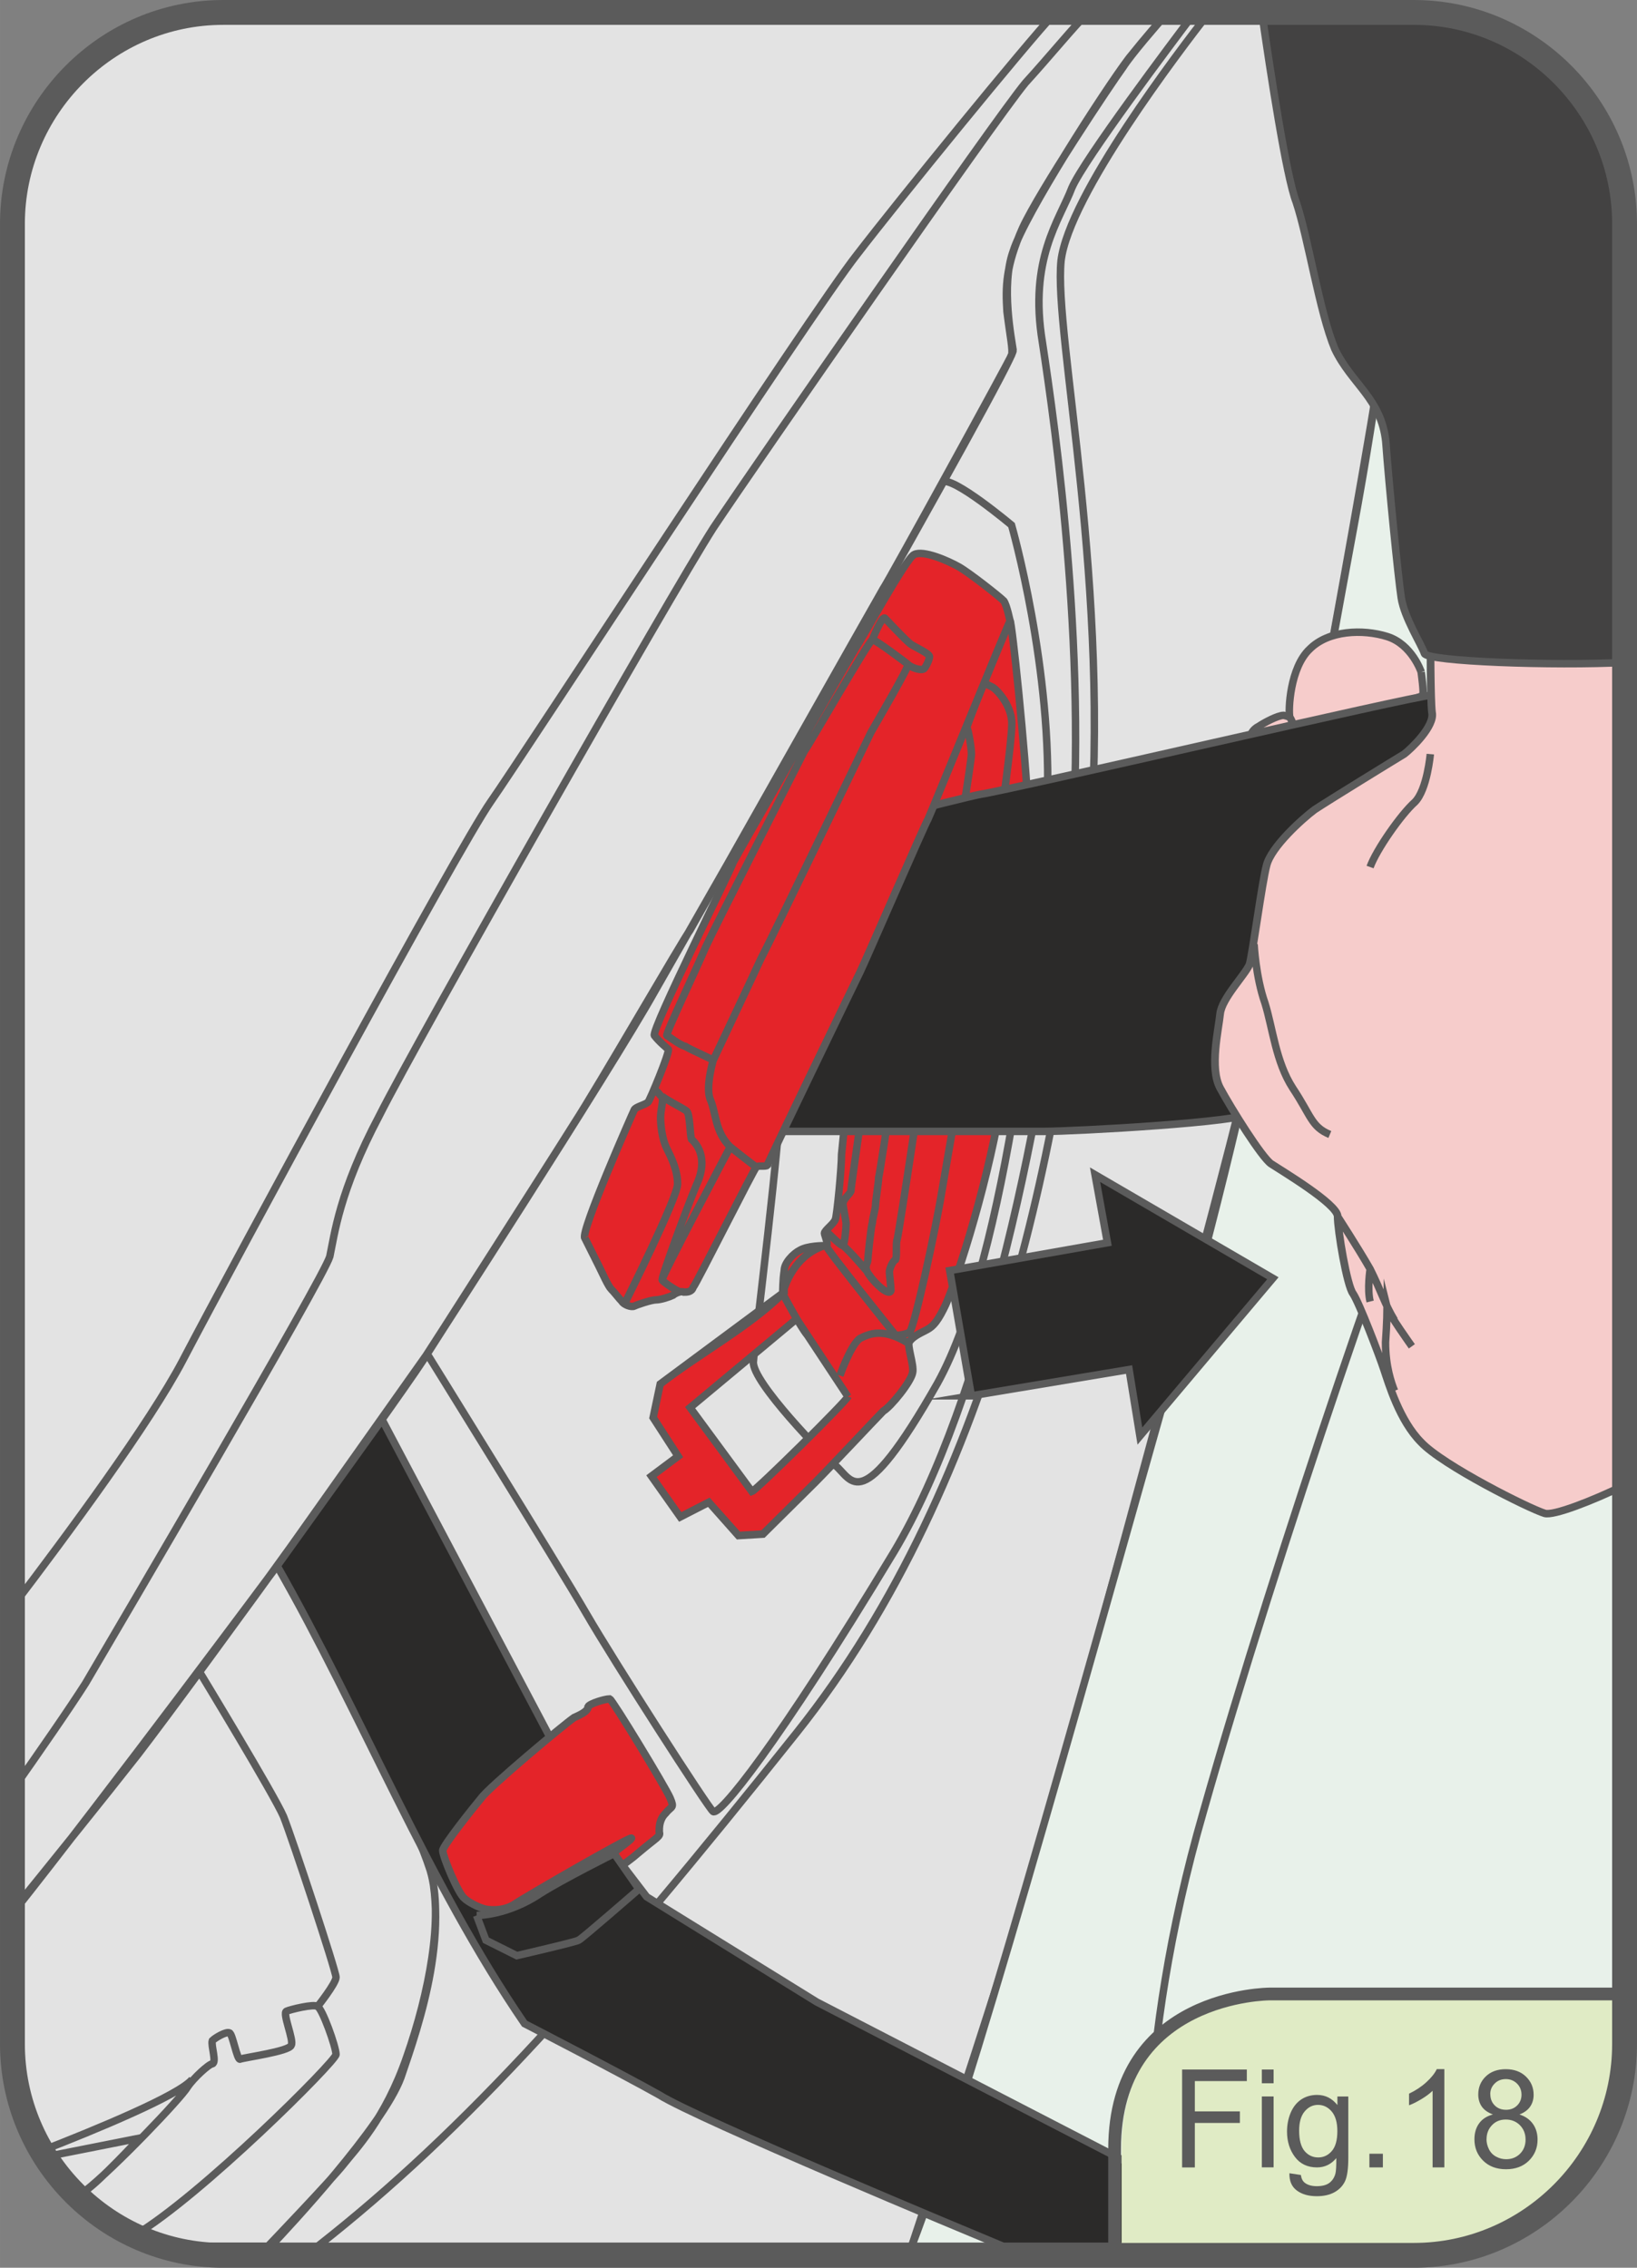 <?xml version="1.0" encoding="UTF-8"?>
<!DOCTYPE svg PUBLIC "-//W3C//DTD SVG 1.1//EN" "http://www.w3.org/Graphics/SVG/1.1/DTD/svg11.dtd">
<!-- Creator: CorelDRAW 2017 -->
<svg xmlns="http://www.w3.org/2000/svg" xml:space="preserve" width="23.232mm" height="32.177mm" version="1.1" style="shape-rendering:geometricPrecision; text-rendering:geometricPrecision; image-rendering:optimizeQuality; fill-rule:evenodd; clip-rule:evenodd"
viewBox="0 0 266.05 368.49"
 xmlns:xlink="http://www.w3.org/1999/xlink">
 <rect x="0" y="0" width="266.05" height="368.49" fill="#808080" stroke="none"/>
 <defs>
  <style type="text/css">
   <![CDATA[
    .str0 {stroke:#5B5B5B;stroke-width:1.21;stroke-miterlimit:22.926}
    .str2 {stroke:#5B5B5B;stroke-width:4.04;stroke-miterlimit:22.926}
    .str1 {stroke:#5B5B5B;stroke-width:2.07;stroke-linecap:round;stroke-linejoin:round;stroke-miterlimit:22.926}
    .fil1 {fill:none;fill-rule:nonzero}
    .fil0 {fill:#E3E3E3;fill-rule:nonzero}
    .fil8 {fill:#5B5B5B;fill-rule:nonzero}
    .fil6 {fill:#434242;fill-rule:nonzero}
    .fil5 {fill:#2B2A29;fill-rule:nonzero}
    .fil3 {fill:#E42429;fill-rule:nonzero}
    .fil4 {fill:#F6CCCB;fill-rule:nonzero}
    .fil2 {fill:#E8F1EA;fill-rule:nonzero}
    .fil7 {fill:#E0EBC5;fill-rule:nonzero}
   ]]>
  </style>
 </defs>
 <g id="Livello_x0020_1">
  <path class="fil0" d="M239.66 365.01c0,0 -213.26,0 -213.26,0 -14.06,-4.28 -24.38,-17.44 -24.38,-32.89 0,0 0,-295.74 0,-295.74 0,-18.9 15.42,-34.36 34.25,-34.36 0,0 193.5,0 193.5,0 18.85,0 34.26,15.46 34.26,34.36 0,0 0,295.74 0,295.74 0,15.46 -10.31,28.61 -24.37,32.89z"/>
  <path class="fil1 str0" d="M239.66 365.01c0,0 -213.26,0 -213.26,0m100.56 -188.71c0,8.04 -4.27,41.46 -4.52,44.98 -0.25,3.26 11.56,15.33 13.32,16.84 2.76,2.26 4.01,8.79 16.58,-13.32 11.31,-20.35 16.83,-71.11 17.84,-93.48 1.01,-22.36 -5.78,-45.99 -5.78,-45.99 0,0 -9.55,-8.03 -11.3,-7.03m-151.08 182.79c8.91,-11.68 22.36,-29.88 27.7,-40.07 8.29,-15.83 44.73,-83.17 50,-90.7 5.29,-7.54 52.02,-79.41 59.56,-88.95 6.76,-8.79 27.08,-33.77 32.27,-39.35m-164.79 347.47c8.43,-3.28 22.39,-9.01 24.48,-11.62m20.36 -11.81c0,0 3.01,-3.77 3.01,-4.77 0,-1.01 -7.04,-22.36 -8.54,-26.13 -1.51,-3.51 -13.57,-23.37 -13.57,-23.37m-25.14 78.68c0,0 15.34,-3.04 15.34,-3.04 0,0 -6.53,7.04 -8.8,8.54 -0.33,0.22 -0.81,0.49 -1.43,0.78m0.08 0.08c0.52,-0.28 0.97,-0.57 1.35,-0.87 4.53,-3.52 15.58,-15.08 16.58,-16.83 1.01,-1.51 3.52,-3.77 4.03,-3.77 0.75,-0.25 -0.26,-3.01 0,-3.77 0.5,-0.5 2.26,-1.51 2.76,-1.26 0.51,0 1.25,4.52 1.77,4.27 0.49,-0.25 8.04,-1.26 8.29,-2.26 0.5,-0.76 -1.51,-5.28 -0.76,-5.53 0.51,-0.25 4.52,-1.26 5.03,-0.76 0.75,0.25 3.01,6.54 3.01,7.79 0,1.07 -21.93,22.99 -32.75,29.4m4.55 1.76c0,0 0.12,0 0.12,0 0,0 1.11,0 1.11,0 0,0 1.09,0 1.09,0 0,0 1.07,0 1.07,0 0,0 1.06,0 1.06,0 0,0 1.03,0 1.03,0 0,0 1,0 1,0 0,0 0.96,0 0.96,0 0,0 0.93,0 0.93,0 0,0 0.91,0 0.91,0 0,0 0.86,0 0.86,0 0,0 0.83,0 0.83,0 0,0 0.78,0 0.78,0 0,0 0.74,0 0.74,0 0,0 0.7,0 0.7,0 0,0 0.64,0 0.64,0 0,0 0.59,0 0.59,0 0,0 0.54,0 0.54,0 0,0 0.48,0 0.48,0 0,0 0.44,0 0.44,0 0,0 0.37,0 0.37,0 0,0 0.31,0 0.31,0 0,0 0.24,0 0.24,0 0,0 0.18,0 0.18,0 0,0 0.11,0 0.11,0 0,0 0.04,0 0.04,0 0,0 10.56,-11.05 12.31,-13.32 1.76,-2.26 6.78,-7.29 10.3,-17.59 3.52,-10.05 6.03,-22.62 3.77,-30.16 -2.51,-7.79 -9.56,-21.61 -12.06,-26.63 -2.76,-5.03 -12.81,-22.87 -12.81,-22.87 0,0 -27.79,37.36 -43.03,56.5m42 54.06c2.9,-3.06 18.18,-19.44 21.13,-27.39 3.02,-8.79 8.55,-24.62 3.78,-37.44 -5.03,-13.07 -23.87,-45.73 -23.87,-45.73 0,0 24.37,-34.43 24.37,-34.43m120.39 -218c-1.89,2.14 -5.98,6.85 -7.31,8.94 -2.02,2.77 -13.57,20.1 -16.34,26.14 -2.76,6.28 -2.76,9.54 -2.51,13.56 0.5,4.03 1,6.28 0.75,7.04 -0.25,0.76 -20.1,36.94 -20.86,37.95 -0.75,1.25 -30.66,54.27 -31.41,55.53 -1.01,1.25 -15.07,25.63 -18.84,31.41 -3.77,6.03 -23.87,37.44 -23.87,37.44m-67.4 70.88c4.39,-6.24 9.31,-13.33 11.87,-17.36 5.02,-8.54 38.7,-65.84 39.7,-69.35 0.76,-3.52 1.51,-10.55 8.04,-22.87 6.29,-12.56 47.5,-84.93 54.27,-95.49 7.04,-10.55 45.74,-66.33 50.76,-72.37 3.86,-4.23 7.86,-9.13 10.22,-11.46m-107.47 218c-1.01,2.26 -36.93,52.02 -46.98,65.08 -5.62,7.16 -14.06,17.62 -20.42,25.46m192.2 -308.54c-3.65,4.82 -18.04,23.94 -20.02,28.54 -2.01,5.28 -7.03,11.56 -4.78,25.13 2.02,13.32 7.79,53.02 4.28,88.45 -3.77,36.94 -13.82,83.67 -28.4,108.05 -19.09,31.66 -28.39,42.97 -29.4,42.21 -0.75,-0.51 -16.08,-24.37 -20.6,-32.16 -4.52,-7.79 -25.88,-42.22 -25.88,-42.22 0,0 29.9,-46.23 36.94,-58.8 7.03,-12.31 58.54,-102.26 58.3,-104.28 -0.25,-1.76 -2.01,-10.55 0,-16.08 1.76,-5.78 14.83,-26.13 18.84,-31.41 2.68,-3.35 5.03,-6.02 6.3,-7.44m6.76 0c-4.95,6.33 -22.81,29.76 -24.11,40.35 -1.25,12.06 8.29,53.27 4.53,96.74 -3.77,43.47 -14.83,101.51 -47.5,142.48 -32.51,40.77 -53.83,64.61 -77.81,83.42m96.5 0c1.3,-3.9 17.97,-54.02 23.04,-72.36 5.02,-19.1 31.16,-112.82 34.93,-132.67 3.77,-19.85 18.09,-95.24 20.1,-113.58 1.97,-15.92 3.17,-38.65 3.45,-44.38"/>
  <path class="fil2" d="M229.71 2.02c-0.2,6.92 -1.53,39.77 -9.77,84.07 -9.3,50.01 -14.07,82.42 -29.91,138.45 -15.78,55.85 -32.31,115.69 -41.86,140.47 0,0 91.49,0 91.49,0 14.07,-4.28 24.37,-17.44 24.37,-32.89 0,0 0,-295.74 0,-295.74 0,-18.9 -15.41,-34.36 -34.25,-34.36 0,0 -0.07,0 -0.07,0z"/>
  <path class="fil1 str0" d="M229.71 2.02c-0.2,6.92 -1.53,39.77 -9.77,84.07 -9.3,50.01 -14.07,82.42 -29.91,138.45 -15.78,55.85 -32.31,115.69 -41.86,140.47 0,0 91.49,0 91.49,0"/>
  <path class="fil2" d="M186.99 365.01c-0.3,-2.89 -2.84,-31.12 8.57,-70.61 11.8,-41.71 33.67,-105.53 40.21,-119.36 5.34,-11.5 21.75,-39.27 28.26,-49.04 0,0 0,206.11 0,206.11 0,15.26 -10.04,28.28 -23.84,32.72 0,0 -53.2,0.17 -53.2,0.17z"/>
  <path class="fil1 str0" d="M240.2 364.84c0,0 -53.2,0.17 -53.2,0.17m0 0c-0.3,-2.89 -2.85,-31.12 8.57,-70.61 11.81,-41.71 33.67,-105.53 40.21,-119.36 5.33,-11.5 21.75,-39.27 28.26,-49.04m-54.65 16.88c0,0 25.89,19.35 21.86,42.97"/>
  <path class="fil3" d="M167.17 133.08c0,0 0,0 0,0 -0.5,-11.31 -2.76,-32.41 -3.01,-32.16 -0.5,0.5 -5.53,12.81 -6.03,14.32 -0.5,1.51 -8.04,19.35 -8.55,20.6 -0.5,1.25 -5.27,12.56 -5.78,13.31 -0.25,0.51 -3.77,8.04 -3.77,8.55 0,0.25 -1.51,12.57 -1.76,14.83 -0.25,2.26 -1.26,12.81 -1.5,15.07 0,2.26 -0.76,10.05 -1.01,10.55 -0.26,0.76 -1.77,1.76 -1.77,2.26 0,0.25 0.76,2.01 0.26,2.01 -0.51,0 -3.02,0 -4.28,0.75 -1,0.5 -2.51,2.01 -2.51,3.27 -0.25,1.5 -0.25,3.52 -0.25,3.77 -5.32,5.33 -13.75,9.89 -19.91,14.7 0,0 -1.15,5.45 -1.15,5.45 0,0 4.06,6.28 4.06,6.28 0,0 -4.33,3.24 -4.33,3.24 0,0 4.68,6.62 4.68,6.62 0,0 4.65,-2.38 4.65,-2.38 0,0 4.8,5.41 4.8,5.41 0,0 3.99,-0.24 3.99,-0.24 0,0 8.5,-8.42 8.5,-8.42 2.51,-2.52 10.05,-10.56 11.05,-11.56 1.26,-0.75 4.53,-4.77 4.78,-6.28 0.26,-1.26 -1,-4.52 -0.51,-5.03 0.51,-0.75 1.52,-1.25 2.52,-1.76 1.01,-0.5 1.76,-1.01 3.02,-3.52 1.5,-2.76 6.78,-18.6 9.29,-33.17 2.52,-14.32 5.03,-35.43 4.52,-46.48zm-29.36 93.87c-0.25,0.76 -14.86,15.18 -15.61,15.43 0,0 -10.04,-13.64 -10.04,-13.64 0,0 17.31,-14.42 17.31,-14.42 0,0 8.34,12.63 8.34,12.63z"/>
  <path class="fil1 str0" d="M167.17 133.08c0,0 0,0 0,0 -0.5,-11.31 -2.76,-32.41 -3.01,-32.16 -0.5,0.5 -5.53,12.81 -6.03,14.32 -0.5,1.51 -8.04,19.35 -8.55,20.6 -0.5,1.25 -5.27,12.56 -5.78,13.31 -0.25,0.51 -3.77,8.04 -3.77,8.55 0,0.25 -1.51,12.57 -1.76,14.83 -0.25,2.26 -1.26,12.81 -1.5,15.07 0,2.26 -0.76,10.05 -1.01,10.55 -0.26,0.76 -1.77,1.76 -1.77,2.26 0,0.25 0.76,2.01 0.26,2.01 -0.51,0 -3.02,0 -4.28,0.75 -1,0.5 -2.51,2.01 -2.51,3.27 -0.25,1.5 -0.25,3.52 -0.25,3.77 -5.32,5.33 -13.75,9.89 -19.91,14.7 0,0 -1.15,5.45 -1.15,5.45 0,0 4.06,6.28 4.06,6.28 0,0 -4.33,3.24 -4.33,3.24 0,0 4.68,6.62 4.68,6.62 0,0 4.65,-2.38 4.65,-2.38 0,0 4.8,5.41 4.8,5.41 0,0 3.99,-0.24 3.99,-0.24 0,0 8.5,-8.42 8.5,-8.42 2.51,-2.52 10.05,-10.56 11.05,-11.56 1.26,-0.75 4.53,-4.77 4.78,-6.28 0.26,-1.26 -1,-4.52 -0.51,-5.03 0.51,-0.75 1.52,-1.25 2.52,-1.76 1.01,-0.5 1.76,-1.01 3.02,-3.52 1.5,-2.76 6.78,-18.6 9.29,-33.17 2.52,-14.32 5.03,-35.43 4.52,-46.48m-29.36 93.87c-0.25,0.76 -14.86,15.18 -15.61,15.43 0,0 -10.04,-13.64 -10.04,-13.64 0,0 17.31,-14.42 17.31,-14.42 0,0 8.34,12.63 8.34,12.63m2.98 -20.5c0,0 -2.76,-3.26 -3.77,-4.02m-2.76 0c0,0.51 11.31,14.57 11.31,14.57 0,0 1.25,0 2.26,-0.5 0.76,-0.75 4.27,-16.83 5.28,-23.11 1,-6.03 4.52,-25.38 5.53,-33.42 1.26,-8.04 6.27,-40.45 5.77,-42.97 -0.25,-2.52 -2.25,-4.78 -3.02,-5.28 -1,-0.51 -1.5,-0.76 -1.5,-0.76 0,0 -2.76,7.04 -2.76,7.29 0.25,0.26 0.75,3.27 0.75,4.27 0,1.01 -2.01,13.83 -2.76,17.09 -0.51,3.27 -2.77,21.35 -3.27,21.86 -0.25,0.25 -1.26,2.26 -1.26,3.01 0,0.5 0.5,1.25 0.25,3.01 0,1.76 -4.77,33.17 -5.03,33.92 -0.25,0.51 0,2.77 -0.25,3.27 -0.5,0.25 -1.01,1.51 -1.01,2.01 0,0.51 0.25,2.26 0.25,3.02 -0.25,1 -2.51,-1.01 -3.52,-2.51 -1,-1.26 -0.25,-2.01 -0.25,-2.27 0,-0.5 0.51,-5.53 0.76,-6.28 0,-0.5 0.5,-2.26 0.5,-2.76 0,-0.75 0.51,-3.77 0.51,-4.52 0.25,-0.76 5.02,-32.67 5.02,-33.17 0,-0.51 3.27,-25.89 3.27,-25.89 0,0 -2.01,7.54 -2.26,7.79 0,0.25 -4.28,10.56 -4.53,11.06 -0.5,0.75 -0.5,3.02 -0.75,3.26 -0.25,0.5 -1.01,1.76 -0.75,3.27 0,1.25 -0.51,7.79 -0.76,9.3 -0.25,1.76 -3.77,26.13 -3.77,26.64 -0.25,0.5 -1.26,1.26 -1.26,2.01 0,0.51 0.5,2.77 0.5,3.27 0,0.75 -0.25,3.27 -0.5,3.51 -0.51,0 -2.51,-2.26 -2.76,-2.26m-0.25 2.26c-5.53,1.77 -6.79,7.79 -6.79,7.79 0,0 2.77,5.27 4.02,6.78m5.28 6.54c0,0 1.76,-5.03 3.27,-6.04 1.51,-0.75 3.77,-1.75 7.79,0.75m19.61 -85.18c-0.5,-11.3 -2.77,-32.41 -3.02,-32.16 -0.5,0.51 -5.53,12.81 -6.03,14.32 -0.5,1.51 -8.04,19.35 -8.54,20.61 -0.5,1.25 -5.28,12.56 -5.78,13.31 -0.25,0.51 -3.77,8.05 -3.77,8.55 0,0.25 -1.51,12.56 -1.76,14.83 -0.25,2.26 -1.26,12.81 -1.51,15.07 0,2.27 -0.76,10.05 -1,10.56 -0.26,0.76 -1.77,1.76 -1.77,2.26 0,0.26 0.76,2.01 0.25,2.01 -0.5,0 -3.02,0 -4.27,0.76 -1.01,0.5 -2.52,2.01 -2.52,3.26 -0.26,1.51 0,3.27 0,3.51 0,0 -20.16,14.95 -20.16,14.95 0,0 -1.15,5.45 -1.15,5.45 0,0 4.06,6.28 4.06,6.28 0,0 -4.34,3.24 -4.34,3.24 0,0 4.68,6.62 4.68,6.62 0,0 4.64,-2.38 4.64,-2.38 0,0 4.81,5.4 4.81,5.4 0,0 3.99,-0.23 3.99,-0.23 0,0 8.5,-8.41 8.5,-8.41 2.51,-2.52 10.05,-10.57 11.05,-11.57 1.26,-0.75 4.52,-4.77 4.78,-6.27 0.25,-1.26 -1.01,-4.52 -0.51,-5.03 0.51,-0.75 1.51,-1.26 2.51,-1.76 1.01,-0.5 1.76,-1.01 3.01,-3.52 1.51,-2.76 6.79,-18.59 9.3,-33.17 2.51,-14.32 5.03,-35.43 4.53,-46.48"/>
  <path class="fil4" d="M203.35 119.26c0,0 0.25,-0.76 1.26,-1.26 0.75,-0.51 3.02,-1.76 4.02,-1.76 1.25,0.25 1.76,0.76 2.01,1.01 0,0.51 -6.54,2.76 -7.29,2.01z"/>
  <path class="fil1 str0" d="M203.35 119.26c0,0 0.25,-0.76 1.26,-1.26 0.75,-0.51 3.02,-1.76 4.02,-1.76 1.25,0.25 1.76,0.76 2.01,1.01 0,0.51 -6.54,2.76 -7.29,2.01m0 0c0,0 0.25,-0.76 1.26,-1.26 0.75,-0.51 3.02,-1.76 4.02,-1.76 1.25,0.25 1.76,0.76 2.01,1.01 0,0.51 -6.54,2.76 -7.29,2.01"/>
  <path class="fil4" d="M230.99 109.21c0,0 -1.51,-4.52 -5.53,-5.78 -4.02,-1.25 -9.55,-1 -12.57,2.01 -3.27,3.02 -3.52,10.06 -3.27,11.07 0.5,0.75 1,2.51 1,2.51 0,0 20.35,-5.53 20.61,-6.03 0.25,-0.25 -0.25,-3.77 -0.25,-3.77z"/>
  <path class="fil1 str0" d="M230.99 109.21c0,0 -1.51,-4.52 -5.53,-5.78 -4.02,-1.25 -9.55,-1 -12.57,2.01 -3.27,3.02 -3.52,10.06 -3.27,11.07 0.5,0.75 1,2.51 1,2.51 0,0 20.35,-5.53 20.61,-6.03 0.25,-0.25 -0.25,-3.77 -0.25,-3.77m0 0c0,0 -1.51,-4.52 -5.53,-5.78 -4.02,-1.25 -9.55,-1 -12.57,2.01 -3.27,3.02 -3.52,10.06 -3.27,11.07 0.5,0.75 1,2.51 1,2.51 0,0 20.35,-5.53 20.61,-6.03 0.25,-0.25 -0.25,-3.77 -0.25,-3.77"/>
  <path class="fil5" d="M124.7 183.84c0,0 44.98,0 44.98,0 5.03,0 32.67,-1.51 33.67,-3.01 1,-1.51 29.4,-0.26 30.65,-5.03 1.01,-4.77 0.51,-62.82 -1.5,-62.82 -2.26,0 -68.1,15.33 -73.13,16.08 -2.75,0.5 -30.9,7.54 -31.4,9.31 -0.75,1.76 -3.27,45.48 -3.27,45.48z"/>
  <path class="fil1 str0" d="M124.7 183.84c0,0 44.98,0 44.98,0 5.03,0 32.67,-1.51 33.67,-3.01 1,-1.51 29.4,-0.26 30.65,-5.03 1.01,-4.77 0.51,-62.82 -1.5,-62.82 -2.26,0 -68.1,15.33 -73.13,16.08 -2.75,0.5 -30.9,7.54 -31.4,9.31 -0.75,1.76 -3.27,45.48 -3.27,45.48m0 0c0,0 44.98,0 44.98,0 5.03,0 32.67,-1.51 33.67,-3.01 1,-1.51 29.4,-0.26 30.65,-5.03 1.01,-4.77 0.51,-62.82 -1.5,-62.82 -2.26,0 -68.1,15.33 -73.13,16.08 -2.75,0.5 -30.9,7.54 -31.4,9.31 -0.75,1.76 -3.27,45.48 -3.27,45.48"/>
  <path class="fil3" d="M95.05 201.18c0,0 1.76,3.52 2.26,4.52 0.51,1.01 1.51,3.27 2.01,3.77 0.51,0.5 1.26,1.51 1.76,2.01 0.25,0.5 1.51,1 2.01,0.75 0.51,-0.25 2.77,-1.01 3.52,-1.01 0.76,0 2.26,-0.5 2.76,-0.75 0.25,-0.25 1.25,-0.76 1.76,-0.51 0.51,0 1.26,0 1.51,-0.76 0.5,-0.51 10.05,-19.59 10.3,-19.59 0.25,-0.25 1.51,0 1.75,-0.25 0,-0.25 14.33,-29.9 15.08,-31.41 0.76,-1.51 10.56,-24.13 11.06,-24.87 0.5,-1.01 13.06,-31.92 13.32,-32.16 0,0 -0.5,-2.52 -1.01,-3.27 -0.75,-0.75 -5.53,-4.52 -7.29,-5.53 -1.76,-1 -5.78,-2.77 -7.28,-2.01 -1.26,0.51 -8.54,13.82 -9.3,14.83 -0.51,0.75 -19.6,34.18 -20.1,35.17 -0.25,1.01 -13.32,27.14 -12.82,28.15 0.76,1.01 2.01,2.01 2.26,2.26 0.25,0.5 -3.01,8.29 -3.27,8.54 -0.5,0.5 -2.01,0.76 -2.26,1.27 -0.25,0.5 -8.79,19.84 -8.04,20.85z"/>
  <path class="fil1 str0" d="M95.05 201.18c0,0 1.76,3.52 2.26,4.52 0.51,1.01 1.51,3.27 2.01,3.77 0.51,0.5 1.26,1.51 1.76,2.01 0.25,0.5 1.51,1 2.01,0.75 0.51,-0.25 2.77,-1.01 3.52,-1.01 0.76,0 2.26,-0.5 2.76,-0.75 0.25,-0.25 1.25,-0.76 1.76,-0.51 0.51,0 1.26,0 1.51,-0.76 0.5,-0.51 10.05,-19.59 10.3,-19.59 0.25,-0.25 1.51,0 1.75,-0.25 0,-0.25 14.33,-29.9 15.08,-31.41 0.76,-1.51 10.56,-24.13 11.06,-24.87 0.5,-1.01 13.06,-31.92 13.32,-32.16 0,0 -0.5,-2.52 -1.01,-3.27 -0.75,-0.75 -5.53,-4.52 -7.29,-5.53 -1.76,-1 -5.78,-2.77 -7.28,-2.01 -1.26,0.51 -8.54,13.82 -9.3,14.83 -0.51,0.75 -19.6,34.18 -20.1,35.17 -0.25,1.01 -13.32,27.14 -12.82,28.15 0.76,1.01 2.01,2.01 2.26,2.26 0.25,0.5 -3.01,8.29 -3.27,8.54 -0.5,0.5 -2.01,0.76 -2.26,1.27 -0.25,0.5 -8.79,19.84 -8.04,20.85m6.53 10.55c0,0 8.55,-17.09 8.55,-19.34 0,-2.26 -1.01,-4.27 -1.76,-5.78 -0.75,-1.5 -1,-3.77 -1,-5.03 0,-1.25 0.5,-2.76 0.25,-3.26 -0.25,-0.25 -0.75,-1 -1.26,-1.26m1.01 0.75c0,0.51 3.76,2.27 4.27,2.77 0.5,0.5 0.5,3.77 0.75,4.53 0.51,0.5 3.01,2.76 0.76,7.54 -1.76,4.26 -5.53,14.57 -5.53,15.32m34.17 -104.02c0,0 1.5,-3.77 2.01,-3.52 0.26,0.25 3.52,3.77 4.27,4.27 0.75,0.5 3.01,1.5 3.01,2.01 0,0.51 -0.75,2.01 -1,2.01 -0.5,0.26 -2.01,-0.25 -2.51,-0.75m-28.89 78.39c-2.52,-2.51 -2.26,-5.53 -3.27,-7.79 -0.75,-2.01 0.51,-6.27 0.51,-6.27 0,0 6.53,-13.83 7.79,-16.59 1.51,-2.76 17.09,-35.18 17.84,-36.69 1.01,-1.75 6.28,-10.81 6.03,-11.05 -0.25,-0.25 -5.27,-4.02 -5.78,-4.02 -0.5,0 -10.55,17.58 -11.05,18.09 -0.26,0.5 -14.83,29.14 -16.08,31.91 -1.26,3.02 -6.53,14.06 -6.28,14.32 0.5,0.25 2.01,1.51 3.01,1.76 0.75,0.5 4.27,2.01 4.52,2.27m-5.28 37.68c-0.75,-0.25 -3.01,-1.76 -3.01,-2.01 -0.25,-0.25 11.06,-21.61 11.06,-21.61 0,0 3.77,3.02 4.27,3.27m-27.89 11.55c0,0 1.76,3.52 2.26,4.52 0.51,1.01 1.51,3.27 2.01,3.77 0.51,0.5 1.26,1.51 1.76,2.01 0.25,0.5 1.51,1 2.01,0.75 0.51,-0.25 2.77,-1.01 3.52,-1.01 0.76,0 2.26,-0.5 2.76,-0.75 0.25,-0.25 1.25,-0.76 1.76,-0.51 0.51,0 1.26,0 1.51,-0.76 0.5,-0.51 10.05,-19.59 10.3,-19.59 0.25,-0.25 1.51,0 1.75,-0.25 0,-0.25 14.33,-29.9 15.08,-31.41 0.76,-1.51 10.56,-24.13 11.06,-24.87 0.5,-1.01 13.06,-31.92 13.32,-32.16 0,0 -0.5,-2.52 -1.01,-3.27 -0.75,-0.75 -5.53,-4.52 -7.29,-5.53 -1.76,-1 -5.78,-2.77 -7.28,-2.01 -1.26,0.51 -8.54,13.82 -9.3,14.83 -0.51,0.75 -19.6,34.18 -20.1,35.17 -0.25,1.01 -13.32,27.14 -12.82,28.15 0.76,1.01 2.01,2.01 2.26,2.26 0.25,0.5 -3.01,8.29 -3.27,8.54 -0.5,0.5 -2.01,0.76 -2.26,1.27 -0.25,0.5 -8.79,19.84 -8.04,20.85"/>
  <path class="fil4" d="M232.5 103.43c0,0 0,10.3 0.24,12.31 0.51,2.26 -3.51,6.04 -4.51,6.79 -1.26,0.75 -12.32,7.54 -14.58,9.04 -2.01,1.51 -7.04,6.03 -7.79,9.05 -0.76,2.77 -2.26,14.32 -2.77,16.08 -0.75,1.76 -4.52,5.53 -4.78,8.04 -0.25,2.52 -1.76,8.8 0,12.06 1.76,3.27 6.79,11.31 8.29,12.31 1.51,1.01 10.81,6.53 10.81,8.54 0,2.27 1.51,11.31 2.51,12.57 1.01,1.51 4.27,10.05 5.02,12.32 0.76,2.26 2.52,8.29 6.03,11.8 3.52,3.77 17.58,10.8 20.1,11.56 1.42,0.42 7.72,-2.03 12.94,-4.57 0,0 0,-136.69 0,-136.69 -10.47,-0.46 -31.53,-1.22 -31.53,-1.22z"/>
  <path class="fil1 str0" d="M264.03 104.65c-10.47,-0.46 -31.53,-1.22 -31.53,-1.22m0 0c0,0 0,10.31 0.25,12.31 0.51,2.27 -3.52,6.04 -4.52,6.79 -1.26,0.75 -12.31,7.54 -14.57,9.04 -2.01,1.5 -7.04,6.03 -7.79,9.04 -0.75,2.77 -2.26,14.32 -2.77,16.09 -0.75,1.75 -4.52,5.53 -4.78,8.04 -0.25,2.52 -1.76,8.8 0,12.06 1.76,3.27 6.79,11.31 8.29,12.31 1.51,1.01 10.81,6.53 10.81,8.55 0,2.26 1.51,11.3 2.51,12.56 1.01,1.51 4.27,10.05 5.02,12.32 0.76,2.25 2.52,8.29 6.03,11.81 3.52,3.76 17.59,10.8 20.1,11.56 1.42,0.42 7.72,-2.03 12.93,-4.56m-34.55 -22.58c0,0 -3.77,-5.27 -4.02,-6.28 0,0 -0.03,2.49 -0.26,5.64 0,3.93 0.96,6.61 1.46,7.87m-3.96 -19.78c0,0 -0.51,3.26 0,5.27m-5.28 -13.82c0,0 3.26,5.02 5.28,8.54 1.76,3.52 2.39,5.74 3.96,8.32m-22.82 -61.09c0,0 0.26,5.28 1.76,9.55 1.26,4.02 1.76,9.55 4.52,13.82 3.01,4.53 3.01,6.28 6.03,7.54m16.33 -61.81c0,0 -0.51,5.78 -2.51,7.79 -2.26,2.01 -6.28,7.78 -7.28,10.56m41.32 -36.23c-10.47,-0.46 -31.53,-1.22 -31.53,-1.22m0 0c0,0 0,10.31 0.25,12.31 0.51,2.27 -3.52,6.04 -4.52,6.79 -1.26,0.75 -12.31,7.54 -14.57,9.04 -2.01,1.5 -7.04,6.03 -7.79,9.04 -0.75,2.77 -2.26,14.32 -2.77,16.09 -0.75,1.75 -4.52,5.53 -4.78,8.04 -0.25,2.52 -1.76,8.8 0,12.06 1.76,3.27 6.79,11.31 8.29,12.31 1.51,1.01 10.81,6.53 10.81,8.55 0,2.26 1.51,11.3 2.51,12.56 1.01,1.51 4.27,10.05 5.02,12.32 0.76,2.25 2.52,8.29 6.03,11.81 3.52,3.76 17.59,10.8 20.1,11.56 1.42,0.42 7.72,-2.03 12.93,-4.56"/>
  <path class="fil6" d="M205.07 2.02c1.39,9.72 3.99,26.74 5.58,30.8 2.01,6.04 3.77,17.84 6.28,23.87 2.76,5.78 7.54,8.04 8.29,15.08 0.51,7.03 2.01,22.11 2.51,25.38 0.51,3.26 3.27,7.54 3.77,9.04 0.37,1.3 21.07,2.05 32.54,1.45 0,0 0,-71.27 0,-71.27 0,-18.9 -15.41,-34.36 -34.25,-34.36 0,0 -24.71,0 -24.71,0z"/>
  <path class="fil1 str0" d="M205.07 2.02c1.39,9.72 3.99,26.74 5.58,30.8 2.01,6.04 3.77,17.84 6.28,23.87 2.76,5.78 7.54,8.04 8.29,15.08 0.51,7.03 2.01,22.11 2.51,25.38 0.51,3.26 3.27,7.54 3.77,9.04 0.37,1.3 21.07,2.05 32.54,1.45m-58.96 -105.63c1.39,9.72 3.99,26.74 5.58,30.8 2.01,6.04 3.77,17.84 6.28,23.87 2.76,5.78 7.54,8.04 8.29,15.08 0.51,7.03 2.01,22.11 2.51,25.38 0.51,3.26 3.27,7.54 3.77,9.04 0.37,1.3 21.07,2.05 32.54,1.45"/>
  <path class="fil5" d="M98.57 299.68c0,0 6.53,8.54 6.53,8.54 0,0 27.64,17.09 27.64,17.09 0,0 76.39,39.45 76.39,39.45 0,0 -22.74,0.25 -22.74,0.25 0,0 -23.35,0 -23.35,0 -5.66,-2.35 -49.58,-20.63 -55.93,-24.62 -5.78,-3.26 -21.86,-11.56 -21.86,-11.56 -15.71,-22.95 -26.44,-50.24 -40.2,-74.38 0,0 17.05,-23.77 17.05,-23.77 0,0 36.47,69 36.47,69z"/>
  <path class="fil1 str0" d="M98.57 299.68c0,0 6.53,8.54 6.53,8.54 0,0 27.64,17.09 27.64,17.09 0,0 76.39,39.45 76.39,39.45 0,0 -22.74,0.25 -22.74,0.25 0,0 -23.35,0 -23.35,0 -5.66,-2.35 -49.58,-20.63 -55.93,-24.62 -5.78,-3.26 -21.86,-11.56 -21.86,-11.56 -15.71,-22.95 -26.44,-50.24 -40.2,-74.38 0,0 17.05,-23.77 17.05,-23.77 0,0 36.47,69 36.47,69"/>
  <path class="fil3" d="M78.97 310.23c0,0 0.25,1.76 1.51,2.26 1.26,0.75 3.27,1.51 4.78,0.75 1.76,-1.01 15.32,-9.3 18.35,-12.06 3.26,-2.76 3.77,-2.76 3.52,-3.51 0,-0.76 0,-2.01 1.01,-3.01 1,-1.26 1.5,-0.76 0.75,-2.52 -0.75,-1.76 -9.3,-15.83 -9.8,-16.08 -0.76,0 -3.27,0.75 -3.52,1.26 0,0.5 -0.51,1.01 -2.26,1.76 -1.51,1 -13.82,11.3 -15.08,13.06 -1.26,1.51 -6.28,7.79 -6.28,8.55 0,1 2.51,7.03 3.52,7.78 0.5,0.51 2.26,1.51 3.52,1.77z"/>
  <path class="fil1 str0" d="M78.97 310.23c0,0 0.25,1.76 1.51,2.26 1.26,0.75 3.27,1.51 4.78,0.75 1.76,-1.01 15.32,-9.3 18.35,-12.06 3.26,-2.76 3.77,-2.76 3.52,-3.51 0,-0.76 0,-2.01 1.01,-3.01 1,-1.26 1.5,-0.76 0.75,-2.52 -0.75,-1.76 -9.3,-15.83 -9.8,-16.08 -0.76,0 -3.27,0.75 -3.52,1.26 0,0.5 -0.51,1.01 -2.26,1.76 -1.51,1 -13.82,11.3 -15.08,13.06 -1.26,1.51 -6.28,7.79 -6.28,8.55 0,1 2.51,7.03 3.52,7.78 0.5,0.51 2.26,1.51 3.52,1.77m0 0c0,0 2.51,0.5 4.52,-0.76 2.26,-1.51 18.85,-11.05 19.1,-10.8 0.5,0 -4.78,3.77 -6.79,5.03 -1.26,0.75 -13.57,8.29 -15.83,8.29m-1 -1.76c0,0 0.25,1.76 1.51,2.26 1.26,0.75 3.27,1.51 4.78,0.75 1.76,-1.01 15.32,-9.3 18.35,-12.06 3.26,-2.76 3.77,-2.76 3.52,-3.51 0,-0.76 0,-2.01 1.01,-3.01 1,-1.26 1.5,-0.76 0.75,-2.52 -0.75,-1.76 -9.3,-15.83 -9.8,-16.08 -0.76,0 -3.27,0.75 -3.52,1.26 0,0.5 -0.51,1.01 -2.26,1.76 -1.51,1 -13.82,11.3 -15.08,13.06 -1.26,1.51 -6.28,7.79 -6.28,8.55 0,1 2.51,7.03 3.52,7.78 0.5,0.51 2.26,1.51 3.52,1.77"/>
  <path class="fil5" d="M77.46 311.24c0.25,0 5.03,0 10.3,-3.52 3.52,-2.26 12.06,-6.53 12.06,-6.53 0,0 4.02,5.78 4.02,5.78 0,0 -9.54,8.3 -9.8,8.3 -0.26,0.25 -10.05,2.51 -10.05,2.51 0,0 -5.02,-2.51 -5.02,-2.51 0,0 -1.51,-4.02 -1.51,-4.02z"/>
  <path class="fil1 str0" d="M77.46 311.24c0.25,0 5.03,0 10.3,-3.52 3.52,-2.26 12.06,-6.53 12.06,-6.53 0,0 4.02,5.78 4.02,5.78 0,0 -9.54,8.3 -9.8,8.3 -0.26,0.25 -10.05,2.51 -10.05,2.51 0,0 -5.02,-2.51 -5.02,-2.51 0,0 -1.51,-4.02 -1.51,-4.02"/>
  <path class="fil5" d="M157.87 226.81c0,0 25.63,-4.27 25.63,-4.27 0,0 1.76,10.81 1.76,10.81 0,0 21.61,-25.64 21.61,-25.64 0,0 -28.9,-16.83 -28.9,-16.83 0,0 2.01,11.06 2.01,11.06 0,0 -25.63,4.52 -25.63,4.52 0,0 3.52,20.35 3.52,20.35z"/>
  <path class="fil1 str0" d="M157.87 226.81c0,0 25.63,-4.27 25.63,-4.27 0,0 1.76,10.81 1.76,10.81 0,0 21.61,-25.64 21.61,-25.64 0,0 -28.9,-16.83 -28.9,-16.83 0,0 2.01,11.06 2.01,11.06 0,0 -25.63,4.52 -25.63,4.52 0,0 3.52,20.35 3.52,20.35z"/>
  <path class="fil7" d="M263.35 323.35c0,0 -55.88,0.66 -55.88,0.66 0,0 -25.19,0 -25.19,25.19 0,0 0,15.91 0,15.91 0,0 48.94,-0.02 48.94,-0.02 18.85,0 32.37,-15.67 32.37,-34.58 0,0 -0.24,-7.16 -0.24,-7.16z"/>
  <path class="fil1 str1" d="M263.11 324.01c0,0 -56.77,0 -56.77,0 0,0 -25.19,0 -25.19,25.19 0,0 0,15.91 0,15.91"/>
  <path class="fil8" d="M192.12 352.18l0 -15.9 10.52 0 0 1.88 -8.45 0 0 4.93 7.32 0 0 1.88 -7.32 0 0 7.23 -2.07 0zm12.96 -13.66l0 -2.24 1.91 0 0 2.24 -1.91 0zm0 13.66l0 -11.52 1.91 0 0 11.52 -1.91 0zm4.48 0.96l1.86 0.28c0.08,0.59 0.3,1.01 0.65,1.28 0.48,0.36 1.12,0.54 1.94,0.54 0.89,0 1.57,-0.18 2.05,-0.54 0.48,-0.36 0.81,-0.87 0.98,-1.52 0.1,-0.4 0.15,-1.23 0.14,-2.5 -0.83,1 -1.88,1.51 -3.13,1.51 -1.55,0 -2.75,-0.57 -3.6,-1.71 -0.85,-1.14 -1.28,-2.51 -1.28,-4.11 0,-1.1 0.2,-2.12 0.59,-3.05 0.39,-0.93 0.95,-1.64 1.69,-2.15 0.74,-0.5 1.61,-0.76 2.61,-0.76 1.33,0 2.43,0.55 3.3,1.65l0 -1.39 1.77 0 0 9.96c0,1.8 -0.18,3.07 -0.54,3.82 -0.36,0.75 -0.93,1.34 -1.7,1.77 -0.78,0.43 -1.73,0.65 -2.87,0.65 -1.35,0 -2.43,-0.31 -3.26,-0.93 -0.83,-0.62 -1.23,-1.55 -1.2,-2.79zm1.58 -6.92c0,1.51 0.3,2.61 0.88,3.31 0.59,0.69 1.33,1.04 2.22,1.04 0.88,0 1.61,-0.35 2.21,-1.04 0.6,-0.69 0.9,-1.77 0.9,-3.24 0,-1.41 -0.31,-2.47 -0.92,-3.19 -0.61,-0.71 -1.35,-1.07 -2.22,-1.07 -0.85,0 -1.57,0.35 -2.17,1.06 -0.6,0.71 -0.9,1.75 -0.9,3.14zm11.42 5.97l0 -2.22 2.19 0 0 2.22 -2.19 0zm12.18 0l-1.91 0 0 -12.45c-0.46,0.45 -1.06,0.9 -1.81,1.35 -0.75,0.45 -1.42,0.79 -2.02,1.01l0 -1.89c1.07,-0.51 2.01,-1.13 2.81,-1.86 0.8,-0.73 1.37,-1.44 1.7,-2.13l1.23 0 0 15.97zm7.85 -8.62c-0.8,-0.3 -1.38,-0.72 -1.77,-1.27 -0.38,-0.55 -0.57,-1.21 -0.57,-1.97 0,-1.16 0.41,-2.14 1.22,-2.92 0.82,-0.79 1.9,-1.18 3.25,-1.18 1.36,0 2.46,0.4 3.29,1.21 0.83,0.81 1.24,1.79 1.24,2.95 0,0.74 -0.19,1.38 -0.57,1.93 -0.38,0.55 -0.96,0.97 -1.73,1.27 0.96,0.31 1.69,0.83 2.19,1.54 0.5,0.71 0.75,1.56 0.75,2.54 0,1.36 -0.47,2.5 -1.41,3.43 -0.94,0.93 -2.19,1.39 -3.72,1.39 -1.54,0 -2.78,-0.47 -3.72,-1.4 -0.94,-0.93 -1.41,-2.08 -1.41,-3.47 0,-1.04 0.26,-1.9 0.77,-2.6 0.51,-0.7 1.25,-1.17 2.2,-1.42zm-0.38 -3.31c0,0.75 0.23,1.37 0.71,1.85 0.47,0.48 1.09,0.72 1.85,0.72 0.73,0 1.34,-0.24 1.81,-0.71 0.47,-0.47 0.7,-1.06 0.7,-1.74 0,-0.71 -0.24,-1.32 -0.73,-1.81 -0.49,-0.48 -1.09,-0.73 -1.82,-0.73 -0.73,0 -1.33,0.24 -1.81,0.72 -0.48,0.48 -0.72,1.05 -0.72,1.71zm-0.62 7.34c0,0.56 0.13,1.1 0.39,1.62 0.25,0.52 0.64,0.93 1.15,1.21 0.51,0.28 1.06,0.43 1.65,0.43 0.92,0 1.67,-0.3 2.27,-0.9 0.59,-0.6 0.89,-1.36 0.89,-2.29 0,-0.94 -0.31,-1.72 -0.92,-2.34 -0.61,-0.61 -1.38,-0.92 -2.3,-0.92 -0.9,0 -1.65,0.3 -2.23,0.91 -0.59,0.61 -0.89,1.37 -0.89,2.28z"/>
  <path class="fil1 str2" d="M2.02 332.12c0,18.89 15.42,34.36 34.25,34.36 0,0 193.51,0 193.51,0 18.84,0 34.25,-15.46 34.25,-34.36 0,0 0,-295.74 0,-295.74 0,-18.89 -15.41,-34.36 -34.25,-34.36 0,0 -193.51,0 -193.51,0 -18.83,0 -34.25,15.46 -34.25,34.36 0,0 0,295.74 0,295.74"/>
 </g>
</svg>
